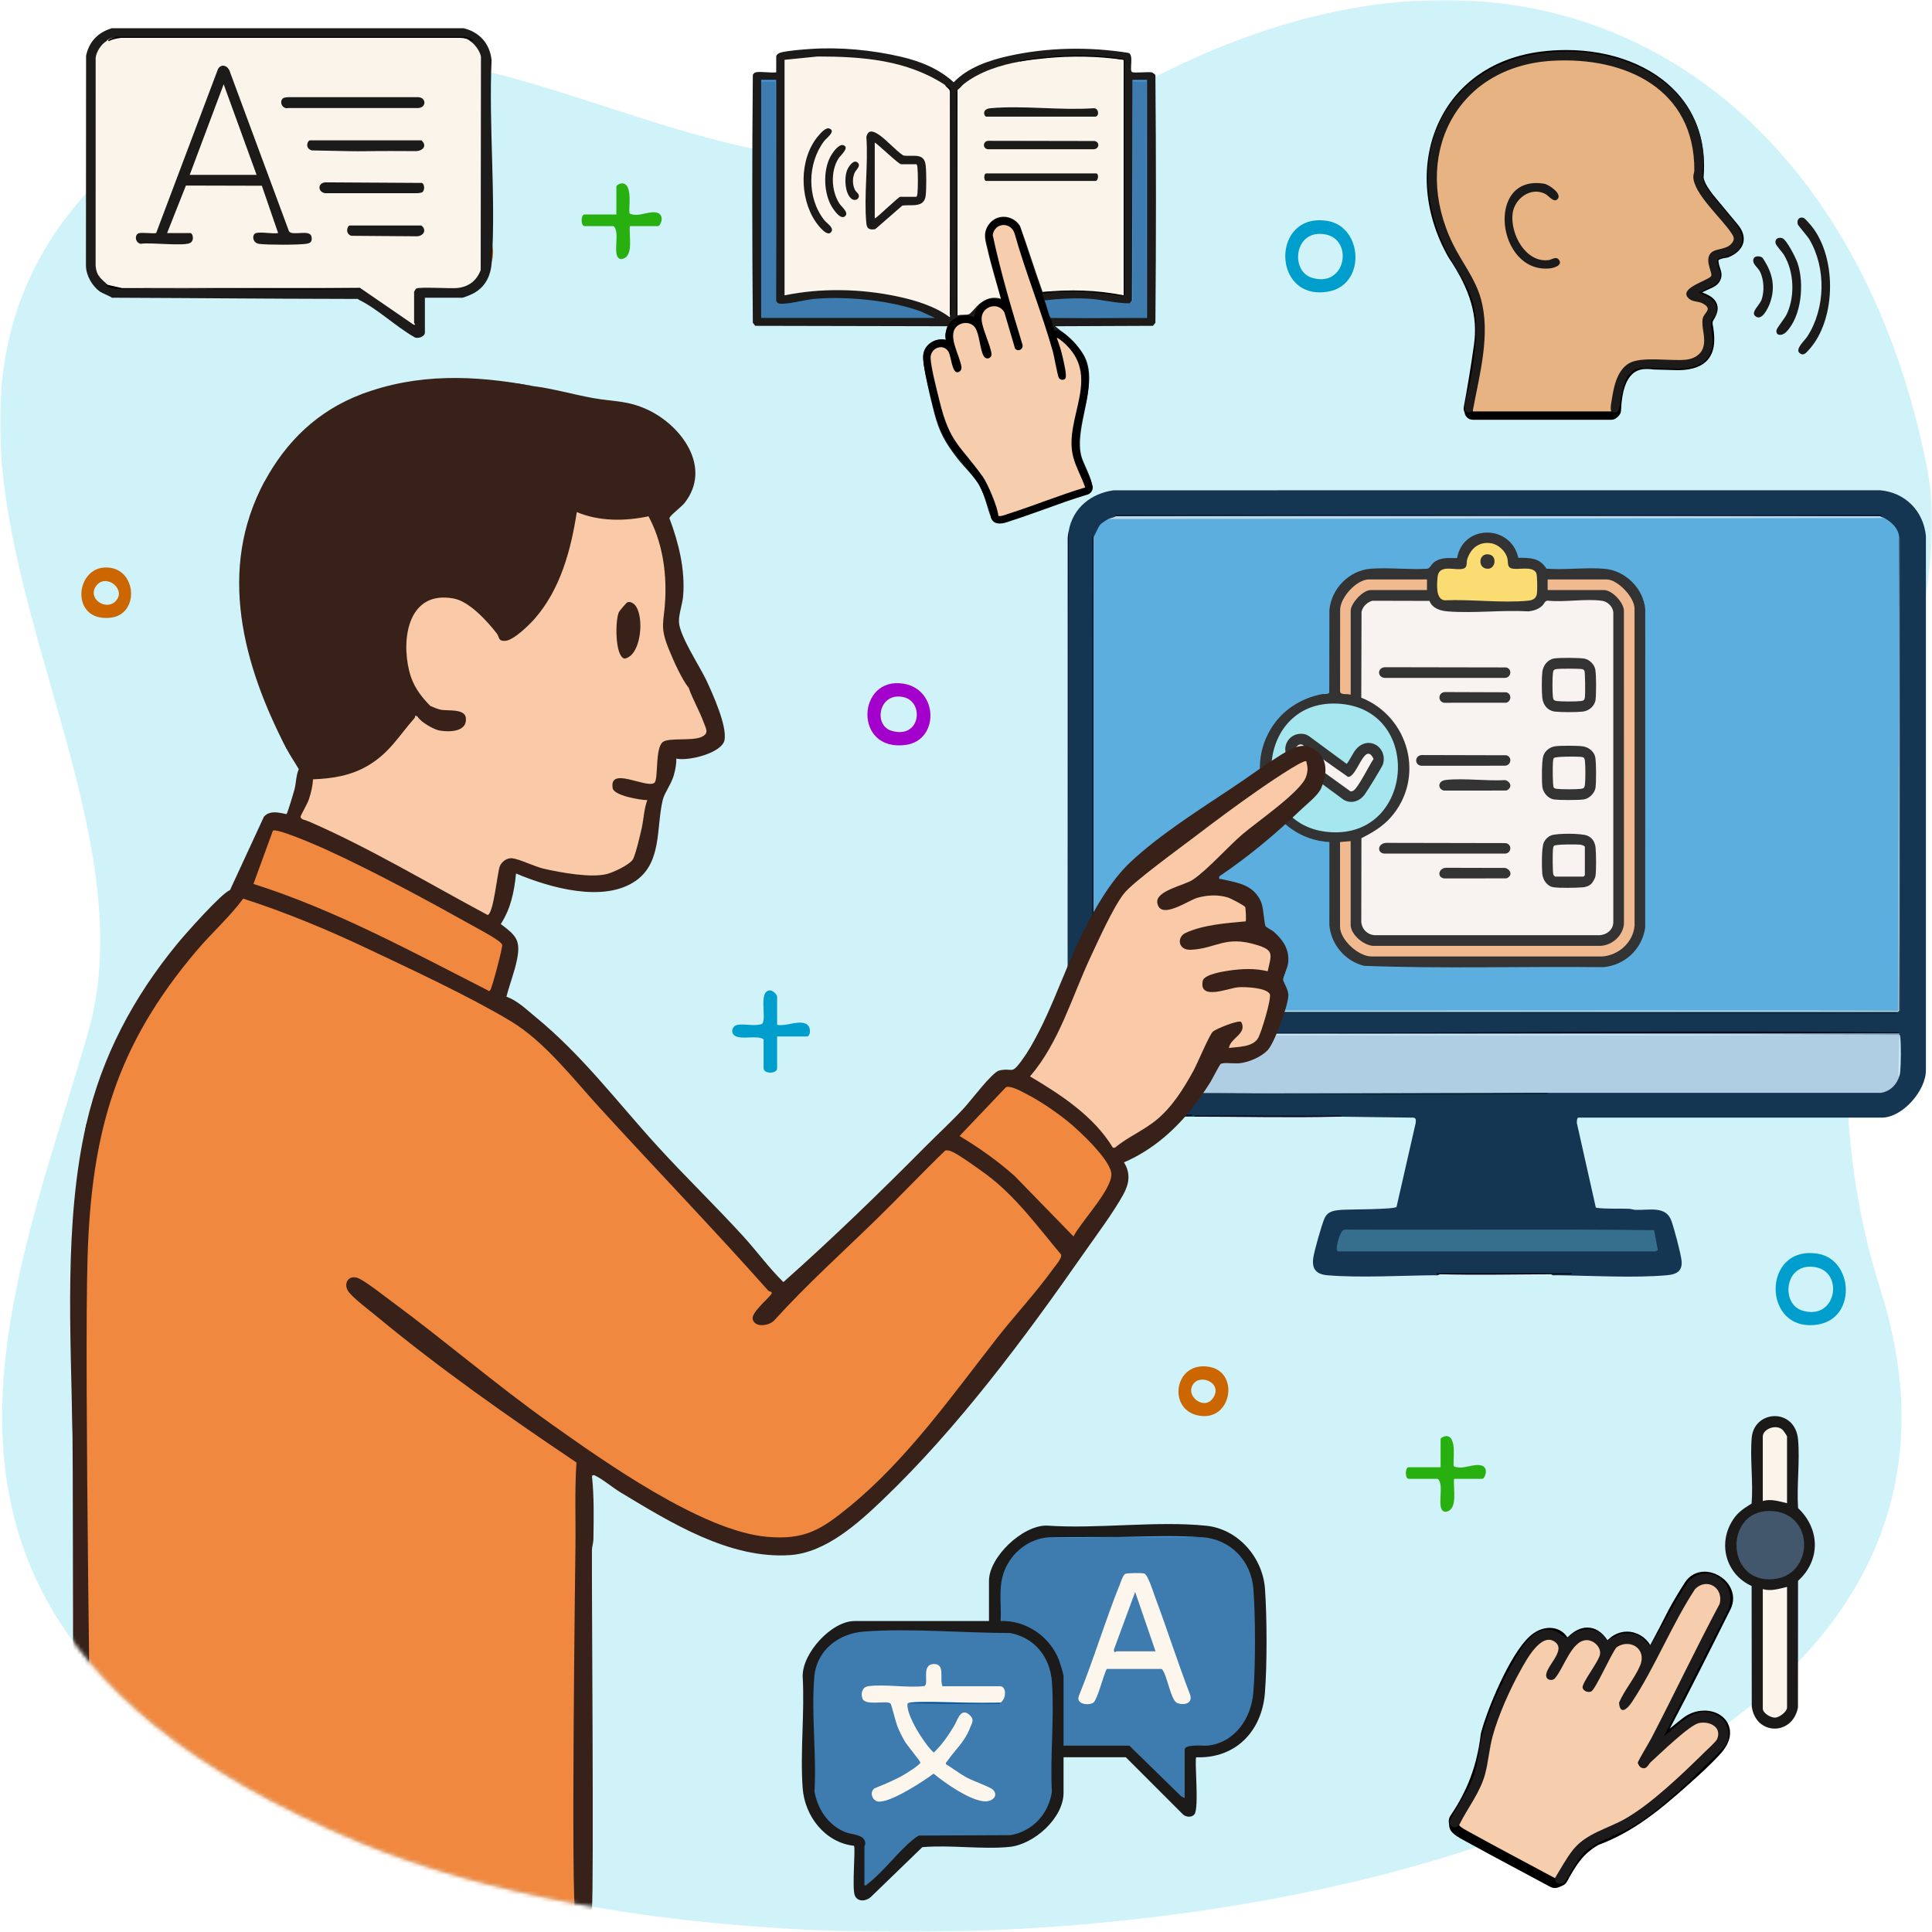 <svg width="491" height="491" viewBox="0 0 491 491" fill="none" xmlns="http://www.w3.org/2000/svg">
<g clip-path="url(#clip0_401_19470)">
<mask id="mask0_401_19470" style="mask-type:luminance" maskUnits="userSpaceOnUse" x="0" y="0" width="491" height="491">
<path d="M491 0H0V491H491V0Z" fill="white"/>
</mask>
<g mask="url(#mask0_401_19470)">
<path d="M22.367 262.454C8.899 309.202 -12.514 360.507 11.167 405.37C23.388 428.52 47.614 449.948 91.131 468.149C218.997 521.624 527.38 483.748 477.951 327.91C450.131 240.192 499.211 167.74 489.769 119.038C470.802 21.177 389.841 -34.64 285.621 23.804C181.392 82.248 120.144 -30.309 36.336 35.711C11.81 55.022 2.196 76.385 0.345 98.711C-4.128 152.691 36.812 212.328 22.372 262.459L22.367 262.454Z" fill="#CFF3F9"/>
<path d="M271.614 134.932L271.481 136.842L271.363 271.445C271.869 277.582 276.028 282.978 282.421 283.533C284.345 283.327 286.363 283.283 288.484 283.4L287.694 283.533C287.954 283.95 288.646 283.783 289.074 283.788C293.885 283.847 298.712 283.783 303.524 283.788C315.838 283.631 328.064 283.631 340.206 283.788L359.179 284.039C359.954 284.117 359.832 284.756 359.783 285.389L354.917 306.718C354.45 307.386 342.848 307.332 341.09 307.464C339.107 307.616 337.413 307.744 336.568 309.728C335.871 311.368 333.976 317.996 333.745 319.739C333.367 322.558 334.56 323.854 337.314 324.09C345.46 324.787 356.08 324.173 364.462 324.09C364.889 324.09 365.581 324.252 365.841 323.834C375.76 323.711 386.292 323.711 396.406 323.716C396.514 323.716 394.673 323.638 394.236 323.834C394.496 324.252 395.189 324.085 395.616 324.09C404.233 324.198 415.398 324.836 423.755 324.08C426.234 323.854 427.673 322.916 427.334 320.245C427.079 318.222 425.478 312.237 424.761 310.234C423.377 306.355 419.017 307.612 415.707 307.474C415.113 307.45 414.563 307.224 413.969 307.199C411.166 307.081 408.362 307.327 405.573 306.924L400.796 285.639C400.658 285.261 400.757 284.034 401.144 284.034H478.271C483.485 284.034 489.51 277.155 489.451 271.945V136.189C488.798 129.796 484.168 125.151 477.78 124.591L283.044 124.606C277.319 125.362 272.635 129.089 271.609 134.932H271.614Z" fill="#153653"/>
<path d="M271.363 271.444L271.613 134.932C271.505 135.55 271.348 136.169 271.348 136.807L271.358 271.444H271.363Z" fill="#000419"/>
<path d="M303.523 283.788C315.68 283.788 328.083 284.097 340.206 283.788C340.363 283.788 341.256 283.911 340.834 283.533C328.859 283.636 316.878 283.405 304.903 283.533C304.475 283.533 303.783 283.371 303.523 283.788Z" fill="#000418"/>
<path d="M394.226 323.834C395.772 323.829 397.334 323.878 398.88 323.834C399.096 323.829 399.784 323.937 399.376 323.579H365.208C364.785 323.952 365.679 323.829 365.836 323.834C375.209 324.075 384.833 323.869 394.226 323.834Z" fill="#00010E"/>
<path d="M282.415 283.533C284.07 283.675 285.995 283.508 287.694 283.533C292.392 283.602 297.464 283.724 302.144 283.533C302.448 283.518 303.077 283.724 303.018 283.282C296.615 283.332 290.198 283.209 283.795 283.278C283.368 283.278 282.675 283.116 282.415 283.533Z" fill="#00051A"/>
<path d="M281.663 131.907C281.192 132.138 280.004 132.928 279.655 133.292C279.105 133.866 278.074 136.449 277.893 136.439C277.672 175.744 277.672 216.963 277.893 256.327L278.064 256.759C346.156 257.073 414.273 257.097 482.414 256.827C482.61 216.762 482.694 176.632 482.664 136.434C482.384 134.151 480.759 132.727 478.893 131.647L477.798 131.396L283.77 131.519L281.654 131.897L281.663 131.907Z" fill="#5BAEDD"/>
<path d="M482.419 274.214C482.944 270.6 482.969 266.726 482.669 263.132C414.627 262.896 346.51 262.837 278.325 262.955L278.148 263.132C277.922 266.245 277.839 269.436 277.898 272.701C278.404 274.911 280.22 276.924 282.42 277.489C282.749 277.724 283.348 277.665 283.677 277.489C287.021 277.67 290.369 277.754 293.728 277.739C326.973 277.98 360.234 278.181 393.474 277.739C421.653 277.729 449.841 277.749 478.025 277.739C480.008 277.449 481.678 276.05 482.419 274.214Z" fill="#B0CEE3"/>
<path d="M420.735 318.04C420.868 318.016 421.118 317.77 421.339 317.761L420.386 312.644C394.275 312.296 368.002 312.61 341.826 312.487C340.604 312.364 339.749 316.273 339.71 317.191C339.695 317.481 339.813 318.04 340.078 318.04H420.73H420.735Z" fill="#366F8E"/>
<path d="M283.672 131.151C283.097 131.549 282.258 131.618 281.664 131.907L478.898 131.657C478.604 131.485 477.877 131.47 477.892 131.151C414.165 130.955 347.458 130.896 283.672 131.151Z" fill="#BBD9E9"/>
<path d="M278.149 262.881C278.07 262.95 277.913 263.053 277.898 263.132C277.795 265.69 277.712 268.292 277.648 270.939C277.456 271.243 277.456 271.641 277.648 271.945C278.006 272.078 277.844 272.456 277.898 272.701L278.149 263.132H482.67L482.419 274.214C482.699 273.517 482.866 273.124 482.93 272.333C483.117 270.158 483.161 265.616 482.93 263.481C482.891 263.102 482.837 263.117 482.665 262.877C414.725 262.68 346.722 262.597 278.645 262.626C278.482 262.562 278.316 262.651 278.144 262.877L278.149 262.881Z" fill="#CAE7F8"/>
<path d="M277.893 257.088C277.961 257.309 278.045 257.304 278.143 257.088C345.287 257.328 415.294 257.304 482.414 257.088C482.453 257.009 482.605 256.935 482.664 256.837C482.6 256.621 482.517 256.626 482.414 256.837L279.257 256.852L277.893 256.332C277.676 256.405 277.711 256.911 277.893 257.088Z" fill="#CCE9F8"/>
<path d="M277.643 257.087L277.878 257.466L481.81 257.603C482.159 257.662 482.223 257.52 482.414 257.338C414.337 257.264 346.245 257.181 278.143 257.087C278.07 257.063 277.971 257.107 277.893 257.087C277.819 256.867 277.736 256.871 277.643 257.087Z" fill="#01203C"/>
<path d="M482.67 262.631C482.41 262.214 481.717 262.38 481.29 262.376C413.714 261.664 346.098 262.921 278.517 262.376L278.144 262.881C278.262 262.778 278.497 262.724 278.645 262.631C346.678 262.744 414.686 262.744 482.665 262.631H482.67Z" fill="#00091F"/>
<path d="M278.148 257.088C278.354 257.151 278.624 257.485 278.997 257.358L482.419 257.338C482.458 257.299 482.384 257.156 482.419 257.088H278.148Z" fill="#44647B"/>
<path d="M278.649 262.631L482.67 262.882C482.635 262.828 482.709 262.641 482.67 262.631H278.649Z" fill="#8EADC5"/>
<path d="M477.898 131.151C477.898 131.122 478.325 130.896 478.025 130.896C413.454 130.955 348.878 130.822 284.306 130.896C284.11 130.896 283 130.788 283.678 131.146H477.898V131.151Z" fill="#000922"/>
<path d="M277.642 257.088H277.893V136.444C277.863 136.444 277.642 136.017 277.642 136.316V257.088Z" fill="#00091E"/>
<path d="M482.92 136.694C482.699 176.082 482.699 217.385 482.92 256.837V136.694Z" fill="#001631"/>
<path d="M482.419 256.837C482.502 256.827 482.591 256.852 482.669 256.837C482.89 217.449 482.89 176.146 482.669 136.694C482.659 136.611 482.679 136.528 482.669 136.444L482.419 256.837Z" fill="#DEF6FE"/>
<path d="M482.67 256.837C482.753 256.822 482.836 256.847 482.92 256.837V136.694H482.67V256.837Z" fill="#315169"/>
<path d="M282.415 277.489L282.293 277.734C318.838 277.916 355.515 278.387 392.09 277.999C392.517 277.999 393.209 278.161 393.47 277.744C360.234 277.759 326.954 278.024 293.723 277.744C290.37 277.759 287.021 277.675 283.672 277.493C283.289 277.444 282.739 277.577 282.415 277.493V277.489Z" fill="#021B34"/>
<path d="M277.643 263.132L277.392 263.009V272.579C277.765 273.001 277.638 272.107 277.643 271.95C277.652 271.616 277.643 271.277 277.643 270.944C277.834 268.346 277.834 265.744 277.643 263.137V263.132Z" fill="#000517"/>
<path d="M277.643 270.939C278.458 268.739 277.412 265.253 277.894 263.132H277.643C277.628 265.729 277.663 268.341 277.643 270.939Z" fill="#B0CEE3"/>
<path d="M283.672 277.489C286.962 277.906 290.364 277.714 293.723 277.739L283.672 277.489Z" fill="#153653"/>
<path d="M370.309 141.835C368.223 141.855 366.259 141.555 364.471 142.876C363.799 143.372 363.416 144.418 362.763 144.545C358.074 144.835 352.967 144.172 348.327 144.545C342.863 144.978 338.34 149.613 337.854 155.043L337.82 175.974C337.633 176.544 336.573 176.293 335.998 176.406C330.489 177.477 325.756 180.531 322.879 185.382C315.642 197.583 323.777 213.207 337.854 213.997L337.845 235.086C338.257 240.025 341.861 244.243 346.638 245.456C366.833 246.227 387.17 245.559 407.414 245.795C412.953 245.304 417.303 241.243 418.113 235.754L418.123 154.807C417.632 149.544 413.125 145.046 407.851 144.56C403.118 144.123 397.81 144.909 393.013 144.521C391.256 141.707 388.879 141.796 385.859 141.752C383.984 133.248 371.836 133.154 370.305 141.84L370.309 141.835Z" fill="#333333"/>
<path d="M363.283 152.711L348.799 152.676C347.498 153.001 346.246 154.179 346.02 155.534L345.956 177.31C358.177 182.181 362.306 197.755 353.399 207.781C351.357 210.079 348.725 211.651 345.995 213.006L345.956 234.178C346.015 236.083 347.542 237.615 349.452 237.674H406.511C408.337 237.58 409.958 236.309 410.007 234.403V155.701C409.953 154.243 408.603 152.893 407.159 152.686C403.02 152.097 397.683 153.094 393.416 152.657C392.581 152.608 392.468 153.457 391.972 153.919C390.956 154.857 389.827 155.21 388.467 155.372C381.799 154.984 374.542 155.902 367.948 155.382C366.043 155.235 364.03 154.621 363.288 152.716L363.283 152.711Z" fill="#F8F2F0"/>
<path d="M340.83 178.886C318.695 176.873 316.633 210.403 338.419 211.508C359.311 212.564 361.54 180.771 340.83 178.886Z" fill="#A5E6EF"/>
<path d="M393.313 147.256V149.961H407.631C409.698 149.961 412.688 153.113 412.703 155.259L412.713 234.855C412.384 237.84 409.752 240.237 406.737 240.379H349.452C346.909 240.615 343.261 237.595 343.261 235.071V213.767L340.555 213.993V235.523C340.555 238.818 345.23 243.084 348.559 243.075L407.184 243.084C411.382 242.755 414.976 239.559 415.413 235.307L415.403 154.812C415.511 151.842 411.082 147.256 408.303 147.256H393.308H393.313Z" fill="#F0B990"/>
<path d="M378.946 138.064C375.848 137.573 373.703 139.41 372.853 142.233C372.671 142.847 372.941 144.045 372.122 144.432C370.266 145.316 365.685 143.013 365.346 146.676C365.184 148.454 364.811 152.318 367.148 152.563C373.884 152.274 381.608 153.295 388.251 152.671C389.518 152.554 390.451 152.161 390.613 150.752C390.711 149.897 390.721 146.117 390.397 145.547C389.459 143.902 386.262 144.742 384.632 144.55C382.825 144.339 383.405 143.102 383.071 141.83C382.595 140.028 380.802 138.359 378.946 138.064Z" fill="#FADC72"/>
<path d="M343.266 176.564V155.259C343.266 153.315 346.369 149.961 348.338 149.961H362.655V147.256H347.886C344.803 147.256 340.717 151.729 340.585 154.832L340.56 175.778C340.732 176.711 342.465 176.22 343.266 176.569V176.564Z" fill="#F0B990"/>
<path d="M402.391 189.693C401.026 189.467 396.642 189.467 395.252 189.659C393.863 189.85 392.689 190.793 392.237 192.055C391.786 193.317 391.805 198.408 391.962 199.901C392.12 201.394 393.391 202.979 395.002 203.176C396.612 203.372 400.894 203.362 402.45 203.176C403.869 203.004 405.323 201.551 405.494 200.132C405.676 198.634 405.676 193.96 405.435 192.516C405.195 191.073 403.825 189.939 402.391 189.698V189.693Z" fill="#333333"/>
<path d="M402.617 167.372C401.296 167.151 396.337 167.126 395.021 167.333C393.308 167.598 392.149 169.149 391.962 170.814C391.795 172.297 391.795 175.871 391.962 177.354C392.169 179.205 393.332 180.634 395.232 180.85C396.838 181.031 400.609 181.022 402.224 180.85C403.84 180.678 405.303 179.421 405.499 177.811C405.681 176.313 405.681 171.639 405.44 170.195C405.219 168.879 403.962 167.603 402.622 167.377L402.617 167.372Z" fill="#333333"/>
<path d="M404.507 224.51C404.836 224.166 405.401 223.13 405.474 222.659C405.7 221.215 405.641 216.987 405.499 215.451C405.366 214.061 404.708 212.917 403.392 212.372C401.91 211.758 395.713 211.724 394.221 212.308C393.376 212.637 392.64 213.388 392.301 214.223C391.766 215.549 391.81 220.4 391.952 222.01C392.095 223.621 393.16 225.231 394.795 225.482C396.337 225.717 400.589 225.649 402.229 225.506C403.088 225.433 403.903 225.153 404.507 224.519V224.51Z" fill="#333333"/>
<path d="M382.781 169.621L351.936 169.567C349.992 169.699 349.997 172.15 351.936 172.282H382.383C384.067 172.297 384.391 169.989 382.781 169.621Z" fill="#333333"/>
<path d="M382.55 214.267L352.162 214.208C350.075 214.454 349.967 216.698 351.705 216.929H382.614C384.259 216.713 384.244 214.4 382.55 214.267Z" fill="#333333"/>
<path d="M382.781 191.942L361.407 191.888C359.542 191.912 359.36 194.377 361.177 194.608L382.388 194.598C384.072 194.613 384.396 192.305 382.786 191.937L382.781 191.942Z" fill="#333333"/>
<path d="M382.781 175.935L367.27 175.881C365.473 175.896 365.296 178.37 367.039 178.601L382.83 178.587C384.17 178.174 384.19 176.259 382.786 175.935H382.781Z" fill="#333333"/>
<path d="M382.56 198.256C377.763 198.531 372.215 197.726 367.501 198.207C365.169 198.448 365.444 200.711 367.039 200.922L382.83 200.907C384.352 200.269 384.062 198.718 382.56 198.256Z" fill="#343434"/>
<path d="M382.56 220.577L367.29 220.542C365.512 220.822 365.208 223.007 367.039 223.248L382.825 223.228C384.45 222.629 384.033 221.048 382.56 220.577Z" fill="#343434"/>
<path d="M331.373 186.541C327.602 185.927 325.201 190.066 327.588 193.032L341.483 203.259C343.373 204.349 345.46 203.677 346.742 202.027C347.365 201.222 351.323 194.819 351.499 194.156C352.668 189.737 347.66 186.825 344.62 190.434C343.727 191.495 343.133 193.046 342.249 194.146L332.65 187.066C332.277 186.835 331.8 186.609 331.373 186.541Z" fill="#333333"/>
<path d="M378.725 140.986C375.897 140.131 375.357 144.089 377.699 144.511C380.041 144.933 380.532 141.531 378.725 140.986Z" fill="#353433"/>
<path d="M394.948 192.624C394.697 192.874 394.688 193.449 394.658 193.802C394.585 194.686 394.56 199.753 394.869 200.146C395.085 200.421 395.355 200.431 395.67 200.475C396.828 200.627 400.619 200.627 401.778 200.475C402.514 200.377 402.696 200.205 402.794 199.459C402.946 198.295 402.946 194.519 402.794 193.351C402.676 192.437 402.396 192.413 401.557 192.334C400.653 192.246 395.336 192.236 394.948 192.624Z" fill="#F8F2F0"/>
<path d="M402.175 170.073C401.562 169.891 396.495 169.911 395.675 170.019C394.928 170.117 394.756 170.293 394.658 171.035C394.506 172.194 394.506 175.984 394.658 177.143C394.756 177.889 394.933 178.061 395.675 178.159C396.833 178.312 400.624 178.312 401.783 178.159C402.529 178.061 402.701 177.884 402.799 177.143C402.897 176.402 402.863 170.868 402.676 170.48C402.583 170.293 402.382 170.136 402.18 170.077L402.175 170.073Z" fill="#F8F2F0"/>
<path d="M402.784 215.23C402.686 214.901 401.895 214.7 401.547 214.66C400.668 214.557 395.331 214.557 394.943 214.945C394.742 215.146 394.693 215.613 394.663 215.903C394.57 216.757 394.555 221.849 394.781 222.33C394.83 222.438 395.188 222.786 395.228 222.786H402.44C402.44 222.786 402.779 222.472 402.779 222.448V215.235L402.784 215.23Z" fill="#F8F2F0"/>
<path d="M330.921 189.222C329.477 188.937 328.726 190.675 329.954 191.564L343.201 201.104C343.451 201.168 343.657 201.069 343.878 200.976C345.052 200.465 348.106 194.249 349.078 192.875C346.81 188.112 344.895 197.716 342.558 197.421L330.926 189.226L330.921 189.222Z" fill="#F8F2F0"/>
<mask id="mask1_401_19470" style="mask-type:luminance" maskUnits="userSpaceOnUse" x="0" y="-1" width="491" height="492">
<path d="M22.367 262.454C8.899 309.202 -12.514 360.507 11.167 405.37C23.388 428.52 47.614 449.948 91.131 468.149C218.997 521.624 527.38 483.748 477.951 327.91C450.131 240.192 499.211 167.74 489.769 119.038C470.802 21.177 389.841 -34.64 285.621 23.804C181.392 82.248 120.144 -30.309 36.336 35.711C11.81 55.022 2.196 76.385 0.345 98.711C-4.128 152.691 36.812 212.328 22.372 262.459L22.367 262.454Z" fill="white"/>
</mask>
<g mask="url(#mask1_401_19470)">
<path d="M23.329 486.964L22.833 486.203C22.013 460.239 21.517 355.381 21.355 329.132C21.439 303.919 23.801 280.606 36.817 258.674C43.73 247.027 52.563 237.506 61.701 227.78C82.681 234.84 103.662 244.331 122.992 254.854C128.845 258.04 134.497 261.217 139.166 266.029C158.124 286.508 177.822 307.891 196.78 328.572C195.886 330.153 194.723 331.582 193.294 332.854C189.93 335.711 194.075 337.268 196.147 335.196C210.656 320.697 225.224 306.197 239.919 291.801C241.314 290.603 248.482 295.901 249.778 296.952C253.81 300.222 257.114 303.035 260.733 307.008C263.708 310.273 267.911 314.893 270.263 318.492C270.641 319.071 270.184 320.088 269.836 320.648C259.078 334.194 248.281 347.849 237.435 361.617C229.785 370.828 220.51 381.443 210.523 387.787C197.492 396.07 181.579 388.455 169.225 381.684C154.574 373.651 140.379 363.207 126.935 352.955C114.916 342.973 102.876 333.821 90.822 325.494C85.686 325.283 90.906 329.721 92.644 331.14C109.839 345.148 128.32 358.783 147.047 371.343C147.076 382.676 146.85 472.764 146.487 483.669C146.835 484.784 146.747 485.643 146.227 486.247C146.934 486.488 146.943 486.743 146.227 486.949C145.991 486.949 145.76 486.949 145.524 486.949H23.324L23.329 486.964Z" fill="#F1883F"/>
<path d="M135.345 98.102C140.525 98.745 145.597 100.238 150.723 101.166C155.849 102.094 159.473 101.725 164.619 104.136C173.29 108.202 181.028 118.847 173.967 127.837C173.226 128.784 170.162 131.082 170.128 131.701C172.479 137.971 174.144 144.654 173.619 151.424C173.461 153.462 172.45 156.163 172.553 158.107C172.74 161.686 177.851 169.331 179.545 172.955C181.19 176.475 184.754 184.395 184.141 188.019C183.571 191.387 174.895 193.493 171.871 192.791C171.925 194.2 171.63 195.595 171.267 196.94C170.648 199.213 168.861 201.502 168.439 203.254C166.74 210.32 168.276 219.015 161.687 223.768C160.828 224.191 160.627 223.719 161.039 222.875C165.713 219.31 166.573 210.718 166.912 205.145C167.137 204.133 166.921 204.502 166.254 206.25C164.722 206.932 164.034 208.533 164.182 211.051C163.185 211.916 163.057 211.415 163.087 210.389L162.542 209.539L163.499 203.996L159.046 203.132C153.448 202.204 153.335 195.919 159.61 197.303C161.687 197.971 163.769 198.344 165.851 198.428C166.16 195.909 166.43 193.375 166.666 190.817C166.956 189.163 167.682 187.665 169.514 187.439C172.853 187.567 175.921 187.145 178.715 186.173C177.876 182.799 176.55 179.431 174.738 176.068L175.028 174.835C175.185 173.495 175.936 173.937 177.277 176.161L178.75 174.241C176.182 169.523 173.8 164.731 171.601 159.865L169.637 160.989L170.967 164.308C171.119 165.02 170.859 165.32 170.113 165.325C168.1 164.235 167.805 160.449 167.82 158.215C169.092 149.289 168.434 140.131 164.535 131.75C161.663 132.771 158.093 132.919 155.015 132.717C152.393 132.55 148.818 132.217 146.874 130.572C146.456 140.529 142.578 149.102 136.852 157.184C135.055 159.717 127.602 166.945 125.756 161.485C109.897 139.572 95.677 162.673 109.298 178.312L109.371 179.407C108.748 179.907 108.296 179.765 107.746 179.289L106.209 182.22C105.05 183.84 101.923 187.979 99.527 190.577C94.568 196.105 87.502 198.619 80.191 198.703C79.946 201.909 78.664 204.826 77.093 207.551C77.815 207.664 78.153 208.017 78.114 208.616C78.153 209.903 77.176 209.922 75.188 208.675L71 207.894C69.841 209.387 68.549 210.202 67.116 210.344C64.543 215.579 62.166 220.906 59.981 226.322C59.368 227.397 58.135 227.529 58.45 226.218L67.067 207.575C68.849 205.41 72.595 207.084 72.841 206.853C73.086 206.623 74.648 201.379 74.849 200.593C75.311 198.786 75.198 197.151 75.934 195.472C74.918 193.724 73.779 192.109 72.846 190.312C62.309 169.091 55.675 144.698 67.229 122.377C72.806 112.066 80.8 104.396 91.808 100.203C105.875 95.725 120.713 95.529 135.35 98.092L135.345 98.102Z" fill="#382118"/>
<path d="M334.795 191.028C335.178 191.338 335.198 191.382 335.497 191.731C338.306 197.19 335.026 202.051 330.705 205.405L330.582 205.812C324.155 211.97 317.257 217.744 309.867 222.718C309.774 223.65 309.852 223.282 310.388 223.41C313.54 224.146 317.163 224.559 319.343 227.289C320.507 229.749 321.145 232.405 321.249 235.253C326.438 238.69 328.687 242.878 325.869 248.947C327.519 252.06 327.131 253.837 326.217 257.043C323.664 265.999 320.767 270.89 310.402 269.981C308.08 273.418 305.915 276.904 303.897 280.444C299.129 286.788 293.006 292.263 285.646 295.4C287.414 298.243 286.962 300.89 285.435 303.649C282.818 308.363 278.551 314.044 275.389 318.571C260.36 340.121 243.356 362.977 224.369 381.124C218.07 387.144 209.875 394.572 200.845 395.211C185.408 396.296 170.418 386.918 157.711 379.283C155.708 378.08 153.081 375.836 151.102 374.942C150.68 374.751 150.484 375.134 150.439 375.129C150.052 374.864 150.022 375.379 150.346 376.68C150.361 386.599 150.272 475.092 150.091 484.661C150.218 486.733 147.302 487.681 146.227 486.262C145.097 482.56 146.182 397.253 146.241 393.266C146.344 386.063 146.016 378.856 146.502 371.677C129.14 360.006 111.984 347.981 95.85 334.636C93.955 333.07 90.091 330.163 88.696 328.43C86.953 326.265 88.686 323.589 91.411 325.003C93.454 326.063 97.765 329.436 99.847 330.978C113.325 340.95 126.101 351.949 139.799 361.68C153.498 371.412 178.431 389.108 194.909 390.566C204.636 391.425 208.8 388.671 215.924 382.857C230.389 371.058 241.923 354.718 253.343 340.111C257.895 334.292 263.237 328.582 267.513 322.636C268.108 321.806 269.983 319.739 269.664 318.821C263.713 311.765 258.111 303.983 250.628 298.449C248.885 297.163 243.916 293.584 242.212 292.808C241.554 292.508 240.99 292.248 240.233 292.39C234.376 298.032 228.783 303.973 222.96 309.659C214.215 318.197 205.039 326.417 196.8 335.53C195.557 336.909 191.993 337.533 191.31 335.353C190.785 333.669 195.042 330.271 196.083 328.823C196.318 328.091 195.562 328.361 195.214 327.968C181.289 312.296 166.559 297.021 152.369 281.49C145.623 274.11 138.43 264.698 129.734 259.479C119.202 253.16 104.614 246.398 93.331 241.056C83.089 236.205 72.611 231.865 61.814 228.374C58.328 233.087 53.825 237.065 50.025 241.542C29.516 265.7 23.246 287.721 22.259 319.312C21.365 347.957 23.202 455.402 23.329 483.959C23.334 485.231 23.928 485.319 23.329 486.954C23.167 487.396 23.29 487.857 22.627 488.01C20.732 487.833 20.025 486.006 19.887 484.342C19.446 478.818 19.117 394.602 18.984 389.059C18.576 371.937 18.203 354.566 18.218 337.346C18.238 320.044 18.94 302.495 21.925 285.713C25.897 268.415 33.92 253.395 45.11 239.785C47.035 237.443 56.344 226.92 58.446 226.223C58.475 226.213 58.716 226.582 58.932 226.528C59.492 226.395 61.127 221.628 61.544 220.704C62.197 219.256 66.311 209.799 66.852 209.5C67.112 209.353 67.701 209.765 68.256 209.515C69.051 209.161 69.822 207.354 70.927 207.202C71.354 207.143 74.742 207.83 75.385 208.002C76.225 208.228 77.364 209.461 78.11 208.616L79.775 208.832C94.809 215.686 109.475 223.321 123.788 231.737C124.883 227.947 125.718 224.063 126.287 220.1C126.94 218.269 128.826 217.076 130.75 217.508C137.045 219.889 143.384 221.662 150.263 221.79C154.019 221.858 160.181 220.184 160.966 215.981L162.287 210.742L163.088 210.379L163.436 211.258C163.637 210.064 163.79 207.776 164.197 206.745C164.482 206.024 165.371 206.284 165.719 205.803C166.215 205.115 165.876 203.627 167.649 203.338C168.066 203.907 166.068 215.799 165.646 217.341C164.894 220.071 164.114 220.798 162.214 222.698C162.052 222.86 160.986 223.606 161.688 223.754C153.577 229.601 139.652 225.58 131.143 221.996C130.691 226.592 129.817 230.912 127.269 234.835C131.138 237.732 132.385 238.93 131.389 243.889C130.75 247.066 129.503 250.164 128.708 253.297C131.462 254.284 133.647 256.434 135.876 258.261C148.122 268.297 156.597 279.791 167.133 291.345C174.223 299.117 181.829 306.443 188.914 314.215C192.371 318.011 195.41 322.224 199.093 325.828C211.569 314.765 223.505 303.163 235.25 291.33C238.51 288.045 241.927 284.927 245.094 281.49C246.725 279.718 252.194 272.451 253.942 272.058C257.541 271.248 256.878 273.286 259.662 269.52L260.31 269.078C266.33 258.595 271.383 247.714 275.463 236.431C278.507 230.461 282.351 223.773 287.217 219.173C294.597 212.195 305.217 205.508 313.736 199.822C317.154 197.858 320.507 195.654 323.802 193.213C327.504 189.953 331.172 189.226 334.805 191.023L334.795 191.028Z" fill="#382118"/>
<path d="M22.627 488.02C20.118 488.599 19.632 485.02 19.47 483.262C18.296 470.231 18.635 377.839 18.424 364.725C18.012 339.198 16.195 310.646 21.92 285.718C22.578 286.061 22.205 286.95 22.116 287.49C17.383 315.733 18.557 343.911 19.126 372.473C19.342 383.255 19.018 473.653 20.167 484.322C20.398 486.483 20.781 486.964 22.622 488.025L22.627 488.02Z" fill="#382118"/>
<path d="M145.529 486.964C105.046 487.269 64.519 486.964 24.031 486.964H145.529Z" fill="#382118"/>
<path d="M72.841 190.321C61.774 169.076 55.16 144.693 67.224 122.387C67.927 122.598 67.224 123.442 67.052 123.801C56.192 146.352 62.393 167.564 72.67 188.912C72.841 189.271 73.543 190.115 72.841 190.326V190.321Z" fill="#382118"/>
<path d="M303.891 280.435C303.052 280.135 304.014 279.487 304.225 279.188C305.217 277.783 309.72 269.937 310.215 269.682C310.824 269.363 311.939 269.957 312.823 269.893C315.602 269.687 319.638 268.793 321.631 266.721C323.708 264.566 327.165 254.692 326.688 251.77C326.522 250.739 325.633 250.003 325.638 248.932C325.638 247.945 326.522 246.87 326.684 245.736C327.086 242.917 326.615 240.708 324.788 238.547C323.841 237.423 321.292 236.073 320.963 235.39C320.561 234.551 320.885 231.541 320.291 230.382L319.343 227.284C319.893 227.971 320.369 228.831 320.649 229.67C321.106 231.02 321.317 234.86 321.621 235.381C321.833 235.739 323.212 236.343 323.718 236.795C326.114 238.916 327.715 241.292 327.376 244.67C327.238 246.011 326.099 248.107 326.085 248.996C326.075 249.462 327.371 251.358 327.425 252.821C327.518 255.276 323.885 265.115 322.161 266.898C320.463 268.656 317.36 269.986 314.944 270.222C313.78 270.335 310.967 269.932 310.201 270.399C309.97 270.541 308.016 274.381 307.539 275.127C306.395 276.939 305.168 278.726 303.882 280.435H303.891Z" fill="#382118"/>
<path d="M135.346 98.102C120.709 96.285 107.776 95.779 93.39 100.223C92.928 100.365 92.113 100.891 91.804 100.213C105.999 94.807 120.63 95.323 135.346 98.102Z" fill="#382118"/>
<path d="M150.444 375.124C150.999 380.368 150.896 385.842 150.812 391.155C150.798 392.162 150.454 393.011 150.429 393.939C150.341 397.553 150.96 481.705 150.425 485.005C150.209 486.326 148.966 487.116 147.724 487.234C147.091 487.293 146.624 486.959 146.236 486.959C146.197 486.738 146.29 486.439 146.236 486.257C147.091 486.605 148.888 486.871 149.423 486.021C150.13 484.907 149.668 398.736 149.732 396.752C149.938 390.094 150.297 383.387 150.12 376.68C150.105 376.057 149.899 375.531 149.742 374.947C149.806 374.486 150.267 375.104 150.449 375.119L150.444 375.124Z" fill="#382118"/>
<path d="M259.648 269.525C265.908 261.05 270.43 246.29 275.448 236.436C276.189 236.927 275.35 238.164 275.099 238.729C270.97 247.911 266.178 260.299 260.993 268.587C260.895 268.744 259.932 270.232 259.648 269.525Z" fill="#382118"/>
<path d="M334.795 191.028C333.995 191.603 333.479 190.513 332.497 190.341C331.589 190.184 330.071 190.248 329.168 190.488C326.291 191.254 318.209 197.598 315.027 199.557C314.595 199.822 314.261 200.397 313.731 199.832C317.688 197.19 321.985 193.92 326.05 191.588C329.212 189.771 331.466 188.362 334.8 191.033L334.795 191.028Z" fill="#382118"/>
<path d="M330.582 205.813C329.88 205.665 330.945 204.919 331.107 204.757C334.23 201.629 336.228 200.029 336.228 195.079L335.497 191.736C337.544 194.146 336.965 197.505 335.777 200.284C334.971 202.164 332.114 204.344 330.582 205.813Z" fill="#382118"/>
<path d="M109.362 179.412C106.764 176.76 104.903 174.217 103.995 170.534C101.884 161.996 103.912 149.942 115.347 152.117C119.295 152.868 123.831 157.862 126.213 160.935C126.989 161.932 126.547 163.007 128.457 162.86C130.548 162.698 134.462 158.863 135.881 157.243C142.426 149.78 145.106 139.758 146.589 130.135C152.27 132.546 158.859 132.477 164.81 131.215C168.237 137.549 169.396 144.973 169.072 152.146C168.787 158.485 167.486 158.961 170.113 165.33L171.017 165.668C172.219 168.502 173.481 171.349 175.219 173.903L175.033 174.83C176.054 177.747 177.758 180.654 178.814 183.536C179.452 185.289 180.321 186.398 178.195 187.322C175.853 188.338 170.025 187.449 168.512 188.529C166.362 190.066 167.417 198.143 166.283 198.963C164.216 200.456 154.705 194.608 155.712 200.338C156.036 202.174 162.763 203.363 164.506 203.338C163.666 205.592 163.597 208.125 163.102 210.374C162.758 211.945 161.496 217.41 160.809 218.461C159.915 219.821 155.889 221.692 154.273 222.114C150.218 223.179 142.416 221.75 138.164 220.768C135.812 220.223 132.183 218.387 130.239 218.127C128.913 217.95 127.509 218.937 127.028 220.145C126.38 221.775 125.452 232.194 123.93 232.538C108.802 224.451 93.885 215.436 78.129 208.611C77.628 208.395 76.278 208.312 76.411 207.438C76.445 207.202 78.173 204.148 78.493 203.171C79.018 201.575 79.479 199.749 79.538 198.06C84.654 197.849 89.25 197.127 93.689 194.466C99.055 191.25 101.398 186.973 105.321 182.529C105.699 182.097 105.227 181.488 106.224 182.215C106.475 182.068 106.789 181.945 107.005 182.102C109.627 183.983 113.967 186.894 117.193 184.238C119.972 181.945 114.281 180.605 112.529 181.14C110.746 181.047 109.696 180.467 109.386 179.402L109.362 179.412Z" fill="#F9C9A8"/>
<path d="M170.109 165.33C170.953 163.955 168.591 162.118 169.082 160.626L172.215 158.637C172.244 159.992 172.986 161.49 173.56 162.747C174.405 164.588 179.619 173.75 179.614 174.634C179.614 174.845 179.064 174.821 178.897 175.076C176.359 179.009 176.978 176.49 175.529 174.796C175.244 174.462 175.043 174.845 175.028 174.825C173.163 172.415 171.292 168.187 170.113 165.32L170.109 165.33Z" fill="#382118"/>
<path d="M109.362 179.411C109.99 179.706 111.434 180.266 112.077 180.384C113.805 180.713 118.116 180.05 118.391 182.441C118.799 185.996 114.286 186.099 111.728 185.662C110.25 185.406 106.966 183.531 106.2 182.225C106.17 182.171 105.92 181.12 105.925 181.061C106.023 180.177 107.108 178.955 107.255 178.002C108.041 178.675 108.404 178.969 109.357 179.411H109.362Z" fill="#382118"/>
<path d="M331.982 193.488C332.389 195.094 332.438 195.889 331.903 197.456C330.626 201.182 319.378 208.93 315.828 211.965C312.003 215.23 307.034 220.925 303.17 223.562C301.039 225.015 293.576 226.366 294.121 229.484C294.891 233.903 301.947 228.845 304.265 228.177C306.774 227.451 309.533 227.323 312.052 228.084C312.749 228.295 316.22 230.102 316.461 230.524C316.569 230.711 316.77 234.035 316.559 234.158C311.718 234.585 305.684 235.037 301.25 237.124C299.075 238.145 299.315 241.538 302.654 241.376C309.155 241.061 311.256 237.673 319.348 240.133C323.816 241.493 323.163 242.475 322.166 246.84C318.901 246.03 315.509 246.197 312.199 246.688C310.618 246.924 305.978 247.68 305.659 249.29C304.657 254.372 312.155 251.122 314.654 250.906C316.368 250.759 321.754 250.984 322.692 252.6C323.242 253.552 320.556 262.395 319.765 263.775C318.405 266.156 314.743 265.989 312.327 266.343C312.656 263.726 317.065 262.764 315.44 259.7C314.635 259.189 308.89 261.526 308.207 262.214C307.27 263.156 304.299 270.325 303.258 272.21C300.705 276.831 297.837 281.441 293.688 284.79C290.546 287.323 286.466 289.061 283.343 291.674L282.837 291.683C277.996 283.67 269.664 278.255 261.769 273.556C269.217 264.914 272.428 253.248 277.26 242.981C279.278 238.69 282.896 230.613 285.641 227.092C287.914 224.181 299.87 215.52 303.577 212.686C308.708 208.768 314.301 204.614 319.589 200.932C320.929 199.999 331.275 192.83 331.986 193.474L331.982 193.488Z" fill="#F9C9A8"/>
<path d="M69.355 211.12C70.239 210.364 80.747 214.945 82.445 215.716C95.03 221.426 109.176 229.13 121.303 235.901C122.467 236.554 127.495 239.215 127.632 240.138C127.745 240.865 125.118 250.847 124.622 251.569C124.225 252.153 124.239 251.77 123.871 251.637C104.496 241.773 85.215 231.246 64.411 224.642L69.35 211.125L69.355 211.12Z" fill="#F1883F"/>
<path d="M255.69 276.271C257.085 275.863 259.972 277.577 261.292 278.264C264.562 279.963 268.535 282.698 271.407 285.02C274.196 287.279 282.533 295.003 282.45 298.523C282.351 302.584 274.8 310.42 272.816 314.225L257.9 298.911C253.564 295.027 248.846 291.698 243.857 288.708L255.69 276.271Z" fill="#F1883F"/>
<path d="M159.468 153.055C159.92 152.922 160.21 152.996 160.622 153.187C163.976 154.744 163.372 166.537 158.751 167.387C156.203 166.901 156.336 157.311 157.323 155.505C157.509 155.166 159.208 153.133 159.468 153.055Z" fill="#382118"/>
</g>
<path d="M337.461 56.165C346.373 57.697 347.247 72.472 337.461 74.121C323.08 76.542 322.987 53.676 337.461 56.165ZM333.381 70.576C342.013 73.257 344.026 61.046 336.975 59.602C328.938 57.958 327.754 68.833 333.381 70.576Z" fill="#009ECC"/>
<path d="M462.082 318.644C470.994 320.176 471.868 334.95 462.082 336.6C447.701 339.021 447.608 316.155 462.082 318.644ZM458.002 333.055C466.634 335.736 468.647 323.525 461.596 322.081C453.559 320.437 452.375 331.312 458.002 333.055Z" fill="#009ECC"/>
<path d="M229.598 173.745C238.559 175.184 238.74 188.171 230.168 189.32C216.817 191.107 217.794 171.85 229.598 173.745ZM226.5 185.696C233.943 187.994 235.009 178.341 229.603 177.163C223.343 175.793 221.899 184.282 226.5 185.696Z" fill="#A400CC"/>
<path d="M383.134 94.11C381.514 94.527 376.123 93.368 375.283 94.336C372.214 97.886 381.219 97.252 383.134 97.552V104.681C383.134 106.729 386.571 106.252 386.571 105.172V97.552H394.177L395.326 95.745C395.468 95.234 394.334 94.11 394.177 94.11H386.571C386.492 92.588 387.283 85.022 384.45 85.817C384.131 85.905 383.139 86.853 383.139 86.981V94.11H383.134Z" fill="#CC6600"/>
<path d="M197.497 263.407H205.102C205.996 263.407 206.379 260.633 204.513 260.068C202.338 259.41 199.76 260.868 197.497 260.456V253.327C197.497 252.713 196.382 251.687 195.699 251.701C192.537 251.765 195.076 259.214 193.598 260.245C191.683 260.893 189.307 260.117 187.436 260.461C185.973 260.731 185.678 262.479 186.685 263.176C188.413 264.374 192.469 262.95 194.06 264.148V271.523C194.06 272.952 197.497 272.952 197.497 271.523V263.412V263.407Z" fill="#009ECC"/>
<path d="M366.111 372.88H358.014C357.042 372.88 357.042 375.831 358.014 375.831H365.374C367.324 377.309 364.662 383.967 367.343 384.222C370.692 383.79 369.234 378.36 369.548 375.831H376.662C377.384 375.831 378.435 373.111 376.579 372.468C374.59 371.775 371.649 373.685 369.518 372.649C368.988 372.345 370.653 364.631 367.338 364.98C366.911 365.024 366.111 365.446 366.111 365.751V372.88Z" fill="#28AF10"/>
<path d="M156.645 54.511H148.548C147.576 54.511 147.576 57.462 148.548 57.462H155.909C157.858 58.94 155.197 65.598 157.877 65.853C161.226 65.421 159.768 59.99 160.082 57.462H167.197C167.918 57.462 168.969 54.742 167.113 54.098C165.125 53.406 162.184 55.316 160.053 54.28C159.522 53.976 161.187 46.262 157.873 46.611C157.445 46.655 156.645 47.077 156.645 47.382V54.511Z" fill="#28AF10"/>
<path d="M27.955 144.285C34.834 145.228 35.31 156.172 28.102 156.982C17.423 158.195 19.058 143.063 27.955 144.285ZM29.339 152.824C32.271 149.888 27.066 145.655 24.557 148.758C21.965 151.96 26.811 155.347 29.339 152.824Z" fill="#CC6600"/>
<path d="M307.544 347.417C314.831 348.9 313.068 360.556 305.423 359.864C296.345 359.054 298.2 345.512 307.544 347.417ZM308.634 354.674C310.156 351.364 305.453 349.499 303.601 351.35C300.459 354.502 306.523 359.245 308.634 354.674Z" fill="#CC6600"/>
<path d="M120.685 58.331C127.971 59.813 126.209 71.47 118.564 70.778C109.485 69.967 111.341 56.426 120.685 58.331ZM121.775 65.583C123.297 62.273 118.593 60.408 116.742 62.259C113.6 65.411 119.664 70.154 121.775 65.583Z" fill="#CC6600"/>
<path d="M293.634 19.021C293.271 18.82 293.109 18.471 292.677 18.388C291.7 18.201 288.189 18.643 287.679 18.29C286.962 17.794 288.233 13.895 286.79 13.448C276.823 11.833 266.134 12.02 256.274 14.239C251.291 15.363 245.958 17.155 242.374 20.917C238.603 17.44 233.885 15.565 228.935 14.411C221.664 12.717 213.513 11.936 206.079 12.437C204.027 12.575 200.394 12.845 198.488 13.335C197.948 13.473 197.271 13.817 197.271 14.45V18.378C195.744 18.589 193.49 18.093 192.066 18.378C191.752 18.442 191.462 18.751 191.325 19.016C191.123 39.742 191.138 61.36 191.325 82.061C191.619 82.296 191.683 82.581 191.958 82.807L240.783 82.91C240.489 84.059 239.988 85.105 240.361 86.303C237.852 85.817 235.004 87.398 234.651 90.035C234.322 92.475 236.659 102 237.405 104.863C238.701 109.827 240.165 112.419 243.248 116.426C244.947 118.63 247.78 121.267 249.027 123.595C250.328 126.02 250.888 129.162 251.939 131.721C252.778 132.516 253.78 132.462 253.731 131.092L254.138 130.837C253.25 126.771 251.551 122.632 248.973 119.313C244.706 114.378 241.8 110.524 239.836 104.229C238.805 100.92 236.939 94.12 236.944 90.864C236.944 88.63 239.929 87.688 240.842 89.902L241.667 93.084C242.752 96.678 245.772 94.694 244.422 91.694L242.919 87.133C241.176 82.449 247.284 80.328 248.207 85.385L249.135 89.46C250.544 93.526 253.623 90.913 251.85 87.624L250.25 82.964C248.62 79.522 252.44 76.321 254.875 79.542L257.595 88.748C258.641 90.177 260.718 89.067 260.246 87.418C257.35 78.28 254.855 69.035 252.7 59.696C252.376 58.296 255.484 56.553 256.898 58.439C258.047 61.247 259.029 64.179 259.849 67.233C263.492 76.881 266.467 86.563 268.775 96.29C269.792 97.351 270.931 97.179 271.319 95.696C271.574 94.724 270.356 90.044 270.071 89.004C269.87 88.262 269.639 87.526 269.374 86.809C274.132 90.28 275.193 95.784 273.852 101.249L272.212 108.953C271.034 114.172 273.027 118.704 275.178 123.383L275.801 123.874C276.268 123.737 277.22 124.154 277.466 123.295C277.756 122.279 275.31 117.619 274.893 116.185C272.772 108.894 279.219 98.215 275.777 90.894C274.314 87.781 270.803 85.007 268.161 82.91L293.001 82.807C293.276 82.581 293.34 82.292 293.634 82.061C293.821 61.429 293.821 39.702 293.634 19.016V19.021Z" fill="#1C1B1A"/>
<path d="M254.094 132.103C254.816 132.103 255.621 131.819 256.269 131.588C256.436 131.529 256.588 131.475 256.726 131.431C259.608 130.513 262.544 129.452 265.387 128.426C268.903 127.159 272.536 125.848 276.071 124.797C276.322 124.724 276.528 124.552 276.646 124.321C276.764 124.09 276.788 123.82 276.705 123.575C276.317 122.416 275.806 121.267 275.31 120.153C274.696 118.768 274.058 117.334 273.69 115.945C272.732 112.326 273.631 108.452 274.5 104.706C275.963 98.401 277.476 91.881 270.69 86.107C269.286 84.913 268.863 84.913 268.633 84.913C268.358 84.913 268.102 85.017 267.911 85.203C267.636 85.473 267.552 85.876 267.69 86.234C268.289 87.761 268.785 89.396 269.202 91.228L269.251 91.439C269.86 94.1 269.963 95.141 269.948 95.549C269.944 95.549 269.934 95.544 269.929 95.539C269.742 95.053 269.325 92.99 269.075 91.743C268.839 90.575 268.633 89.568 268.495 89.072C267.086 84.064 265.333 78.992 263.639 74.092C261.94 69.182 260.182 64.105 258.778 59.097C258.778 59.087 258.773 59.077 258.768 59.067C258.223 57.339 256.77 56.224 255.071 56.224C253.176 56.224 251.644 57.609 251.335 59.588C251.315 59.701 251.32 59.819 251.344 59.931C253.426 69.648 256.348 79.419 258.921 87.81C258.95 87.894 258.935 87.933 258.911 87.968C258.881 88.007 258.832 88.036 258.798 88.041L256.166 79.095C256.146 79.022 256.117 78.953 256.078 78.889C255.331 77.598 254.074 76.856 252.641 76.856C250.677 76.856 248.595 78.359 248.516 80.873C248.497 81.535 248.634 82.306 248.865 83.151C248.811 83.043 248.752 82.94 248.688 82.841C248.016 81.766 246.803 81.123 245.443 81.123C244.24 81.123 243.061 81.629 242.29 82.473C240.415 84.526 241.534 87.653 242.521 90.413C242.924 91.532 243.302 92.593 243.405 93.388C243.415 93.457 243.39 93.535 243.361 93.59C243.047 93.138 242.727 91.738 242.565 91.036C242.398 90.295 242.251 89.657 242.05 89.225C241.48 88.002 240.38 87.275 239.109 87.275C237.41 87.275 235.574 88.65 235.569 90.874C235.569 92.784 236.546 96.864 237.552 100.886C237.68 101.391 237.793 101.838 237.881 102.211C239.831 110.215 241.903 112.748 245.04 116.583C246.189 117.987 247.49 119.578 249.012 121.704C250.23 123.398 252.724 129.418 252.778 131.136C252.793 131.549 253.073 131.907 253.471 132.025C253.662 132.079 253.873 132.108 254.099 132.108L254.094 132.103ZM251.035 89.976C251.035 90.015 251.035 90.079 251.006 90.108C250.991 90.123 250.971 90.133 250.957 90.133C250.922 90.133 250.853 90.079 250.795 89.961C250.436 89.278 250.191 88.08 249.955 86.922C249.871 86.499 249.783 86.077 249.69 85.66C249.759 85.846 249.827 86.033 249.896 86.225C250.392 87.594 250.908 89.013 251.04 89.971L251.035 89.976Z" fill="#F7CEAD"/>
<path d="M255.076 57.182C253.799 57.182 252.547 58.051 252.287 59.735C254.29 69.089 257.03 78.369 259.839 87.536C260.094 88.341 259.456 89.004 258.793 89.004C258.493 89.004 258.189 88.871 257.958 88.557L255.253 79.375C254.629 78.295 253.633 77.819 252.641 77.819C251.079 77.819 249.533 79.007 249.469 80.912C249.395 83.121 251.659 87.477 251.983 89.873C252.051 90.609 251.521 91.091 250.952 91.091C250.578 91.091 250.196 90.884 249.945 90.408C249.047 88.699 248.924 85.031 247.873 83.352C247.333 82.488 246.395 82.085 245.438 82.085C244.529 82.085 243.606 82.449 242.988 83.121C240.808 85.508 243.979 90.437 244.343 93.27C244.421 93.899 243.979 94.606 243.312 94.606C243.282 94.606 243.253 94.606 243.223 94.606C241.976 94.493 241.672 90.707 241.171 89.632C240.714 88.66 239.909 88.233 239.094 88.233C237.813 88.233 236.511 89.279 236.506 90.879C236.506 93.162 238.171 99.447 238.79 101.986C241.377 112.621 244.009 113.112 249.768 121.149C251.011 122.883 253.647 129.099 253.716 131.107C253.829 131.141 253.952 131.151 254.084 131.151C254.806 131.151 255.783 130.729 256.426 130.523C262.854 128.475 269.369 125.789 275.791 123.884C274.932 121.331 273.449 118.793 272.762 116.195C270.125 106.257 280.417 95.647 270.066 86.838C269.875 86.676 268.903 85.871 268.628 85.871C268.603 85.871 268.588 85.876 268.574 85.891C269.227 87.555 269.732 89.274 270.125 91.022C270.346 92.004 271.151 95.367 270.803 96.079C270.651 96.383 270.341 96.531 270.022 96.531C269.683 96.531 269.33 96.369 269.119 96.064C268.775 95.568 267.911 90.531 267.572 89.333C264.763 79.336 260.669 69.393 257.855 59.357C257.394 57.894 256.22 57.182 255.071 57.182M255.076 55.267C257.202 55.267 259.009 56.647 259.682 58.778C259.687 58.797 259.696 58.817 259.701 58.837C261.096 63.815 262.849 68.882 264.543 73.778C265.711 77.151 266.904 80.598 267.994 84.059C268.196 83.991 268.412 83.956 268.633 83.956C269.163 83.956 269.762 84.064 271.309 85.38C278.541 91.532 276.886 98.647 275.428 104.922C274.544 108.722 273.714 112.311 274.613 115.699C274.962 117.015 275.556 118.351 276.184 119.765C276.69 120.899 277.21 122.073 277.613 123.271C277.78 123.762 277.736 124.302 277.495 124.758C277.255 125.22 276.842 125.564 276.341 125.711C272.836 126.747 269.212 128.058 265.711 129.32C262.858 130.346 259.912 131.411 257.016 132.334C256.898 132.374 256.745 132.428 256.588 132.482C255.871 132.737 254.978 133.051 254.094 133.051C253.78 133.051 253.48 133.012 253.2 132.933C252.405 132.703 251.845 131.991 251.816 131.161C251.767 129.747 249.42 123.919 248.227 122.254C246.719 120.153 245.428 118.577 244.289 117.182C241.068 113.244 238.937 110.642 236.939 102.433C236.85 102.064 236.737 101.617 236.61 101.112C235.588 97.037 234.596 92.888 234.601 90.87C234.601 88.361 236.624 86.313 239.099 86.313C239.56 86.313 240.002 86.387 240.415 86.524C240.169 84.83 240.356 83.166 241.583 81.825C242.546 80.77 243.955 80.166 245.443 80.166C246.204 80.166 246.925 80.328 247.569 80.632C247.76 77.961 249.95 75.899 252.641 75.899C253.289 75.899 253.917 76.027 254.492 76.267C253.009 71.043 251.58 65.583 250.412 60.133C250.362 59.907 250.358 59.671 250.392 59.441C250.77 56.981 252.695 55.267 255.071 55.267H255.076Z" fill="black"/>
<path d="M259.245 15.629C254.261 16.527 248.924 18.197 244.922 21.368C244.377 21.8 243.925 22.532 243.321 22.846C243.135 41.597 243.135 61.36 243.321 80.161C244.245 79.881 245.659 80.126 246.287 79.837C246.788 79.611 248.207 77.809 248.835 77.288C250.524 75.899 252.14 75.319 254.359 75.909C253.245 71.779 251.929 67.65 250.981 63.477C250.48 61.282 249.768 59.544 251.04 57.413C252.925 54.26 257.236 54.368 259.21 57.373C261.223 62.956 262.991 68.662 264.975 74.215C271.844 73.684 278.727 73.984 285.567 75.064C285.754 55.478 285.754 34.841 285.567 15.201C276.906 13.714 267.7 13.954 259.245 15.624V15.629Z" fill="#FBF4EA"/>
<path d="M240.14 21.57C230.418 15.226 219.189 14.362 207.773 14.357L199.387 15.201V75.064C208.706 73.139 218.781 73.365 228.086 75.344C232.598 76.302 237.611 77.819 241.313 80.583C241.524 80.593 241.377 80.284 241.416 80.161C241.578 61.12 241.603 42.064 241.495 23.003C241.186 22.449 240.734 21.972 240.145 21.575L240.14 21.57Z" fill="#FCF4EA"/>
<path d="M193.441 20.72V80.794H237.592L234.037 79.149C226.255 76.321 215.762 75.329 207.548 75.904C204.759 76.1 201.174 77.18 198.641 77.205C197.993 77.21 197.379 77.033 197.261 76.341L197.158 20.646C197.045 20.445 193.78 20.367 193.441 20.725V20.72Z" fill="#3E7BAF"/>
<path d="M267.101 80.794C275.193 80.814 283.26 80.745 291.298 80.583C291.484 60.997 291.484 40.36 291.298 20.72C290.546 20.357 288.695 20.372 287.9 20.72C287.875 39.319 287.807 57.855 287.689 76.336C287.394 76.567 287.33 76.856 287.055 77.082C283.564 77.121 280.073 76.085 276.553 75.904C272.846 75.712 269.065 75.918 265.402 76.341C265.913 76.925 266.605 80.769 267.101 80.794Z" fill="#3E7BAF"/>
<path d="M287.688 76.336C287.688 76.336 287.889 76.709 287.899 76.444V20.72H291.297V80.583L267.1 80.794H291.513V20.298H287.796L287.688 76.336Z" fill="#4596DA"/>
<path d="M264.975 74.215C264.994 74.274 264.587 74.603 264.872 74.642C271.834 73.4 278.85 74.352 285.778 75.275V14.99C276.975 13.581 267.901 13.895 259.137 15.417L259.245 15.629C261.297 15.26 263.84 14.98 265.932 14.779C272.516 14.156 279.027 14.278 285.567 15.201V75.064C278.747 73.665 271.898 73.522 264.975 74.215Z" fill="#010101"/>
<path d="M243.326 22.841C243.326 22.841 243.154 22.444 243.115 22.738V80.264C243.203 80.573 243.316 80.16 243.326 80.16V22.841Z" fill="black"/>
<path d="M197.261 76.336V20.293L193.441 20.298V20.72H197.05L197.261 76.336Z" fill="#4799DF"/>
<path d="M240.139 21.57C240.478 22.257 241.411 22.542 241.426 23.362L241.416 80.156C241.485 79.969 241.74 79.758 241.642 79.439V23.151C241.603 22.232 240.714 21.943 240.139 21.57Z" fill="#000100"/>
<path d="M278.197 35.838L251.281 35.789C249.763 35.74 249.616 37.782 251.065 37.925H278.045C279.356 37.802 279.562 36.142 278.202 35.838H278.197Z" fill="#1B1B1A"/>
<path d="M278.457 29.637C279.498 29.332 279.169 27.324 277.824 27.511C269.413 28.09 259.991 26.75 251.703 27.506C249.4 27.717 250.112 29.637 250.652 29.637H278.457Z" fill="#1B1B1A"/>
<path d="M278.669 44.072H250.647C249.975 44.072 249.975 45.982 250.647 45.982H278.453C278.958 45.982 279.415 44.426 278.664 44.072H278.669Z" fill="#1B1A19"/>
<path d="M220.671 58.016C221.113 58.37 221.997 58.399 222.512 58.178L229.318 52.247C231.606 51.918 234.886 52.935 235.259 49.694C235.455 47.995 235.45 43.753 235.259 42.054C234.871 38.602 231.964 39.943 229.534 39.501C227.432 38.057 225.517 35.735 223.47 34.311C222.169 33.407 220.622 32.686 220.18 34.831C220.691 41.853 219.517 49.802 220.17 56.71C220.21 57.128 220.332 57.742 220.671 58.011V58.016Z" fill="#1C1B1A"/>
<path d="M210.7 32.642C209.786 32.362 208.451 33.953 207.881 34.63C203.089 40.389 203.138 50.175 207.233 56.283C207.793 57.118 210.454 60.727 211.377 58.714C211.814 57.756 210.091 56.71 209.482 55.94C205.014 50.273 205.156 41.499 209.482 35.809C209.978 35.16 212.629 33.236 210.695 32.642H210.7Z" fill="#1C1B1A"/>
<path d="M214.304 36.889C213.263 36.579 211.908 38.401 211.392 39.206C209.168 42.682 209.251 48.363 211.093 51.992C211.554 52.9 213.69 56.293 214.898 54.81C215.644 53.892 213.827 52.522 213.302 51.697C211.255 48.491 211.048 43.522 213.091 40.272C213.533 39.565 216.081 37.419 214.299 36.894L214.304 36.889Z" fill="#1B1A19"/>
<path d="M216.228 50.367C217.323 51.427 218.663 50.411 218.172 49.385C218.006 49.031 217.451 48.707 217.176 48.044C216.655 46.792 216.65 45.344 217.117 44.082C217.451 43.178 218.88 42.236 218.015 41.367C216.925 40.277 215.526 42.506 215.207 43.444C214.569 45.329 214.721 48.904 216.228 50.367Z" fill="#1A1A19"/>
<path d="M222.312 55.532C223.26 55.017 228.341 50.013 228.788 50.013H232.819C233.05 50.013 233.124 49.493 233.148 49.282C233.315 47.853 233.315 43.9 233.148 42.467C233.124 42.251 233.05 41.735 232.819 41.735H228.999C228.356 41.735 223.343 36.825 222.312 36.216V55.532Z" fill="#FCF4EB"/>
<path d="M395.178 478.563C395.345 478.563 395.517 478.529 395.674 478.46L396.563 478.077C396.823 477.964 397.039 477.768 397.172 477.522C399.538 473.172 401.414 470.133 405.701 467.722C414.455 464.476 421.02 459.011 428.09 452.731C430.918 450.218 434.125 447.321 436.422 444.728C438.922 441.9 438.519 439.754 438.057 438.728C437.301 437.049 435.416 436.003 433.143 436.003C431.473 436.003 429.818 436.578 428.488 437.623C425.09 440.255 422.287 442.661 419.881 445.023C426.033 433.646 432.072 421.636 438.681 408.389C439.452 406.843 439.368 405.158 438.436 403.651C437.341 401.884 435.244 400.695 433.216 400.695C431.571 400.695 430.172 401.461 429.278 402.846C427.624 405.424 426.332 407.584 425.218 409.656C425.213 409.666 425.208 409.676 425.203 409.686C423.244 413.584 421.192 417.478 419.07 421.327C419.031 420.517 418.825 419.726 418.447 418.99C417.494 417.134 415.555 415.936 413.512 415.936C411.47 415.936 409.594 417.114 408.352 419.177C408.352 419.172 408.347 419.162 408.342 419.157C407.021 416.334 405.357 414.905 403.398 414.905C401.439 414.905 399.46 416.545 397.81 418.73C397.781 418.067 397.614 417.448 397.304 416.903C396.622 415.705 395.326 414.988 393.833 414.988C392.34 414.988 390.858 415.656 389.547 416.864C384.848 421.195 379.142 434.79 377.601 440.746C377.586 440.8 377.576 440.854 377.571 440.913C376.599 448.985 374.159 455.54 369.661 462.173C369.489 462.424 369.416 462.728 369.455 463.028L369.573 464.034C369.602 464.295 369.715 464.535 369.892 464.732C370.589 465.497 371.586 466.038 372.465 466.519C372.588 466.588 372.71 466.651 372.828 466.715C377.537 469.322 382.363 471.895 387.033 474.389C389.512 475.71 392.075 477.08 394.584 478.43C394.771 478.529 394.977 478.583 395.183 478.583L395.178 478.563Z" fill="#F7CEAD"/>
<path d="M433.216 401.952C432.111 401.952 431.051 402.414 430.339 403.523C428.924 405.723 427.569 407.947 426.327 410.25C422.502 417.861 418.417 425.289 414.052 432.581C413.433 433.612 412.942 434.01 412.609 434.01C411.813 434.01 411.911 431.736 413.316 430.381L416.556 425.123C419.517 420.988 416.708 417.193 413.507 417.193C412.005 417.193 410.414 418.028 409.294 420.06L404.993 428.196C404.507 429.114 403.967 429.488 403.555 429.488C402.798 429.488 402.464 428.24 403.672 426.856C405.425 424.597 406.604 422.211 407.203 419.687C406.01 417.144 404.708 416.157 403.402 416.157C400.152 416.157 396.887 422.25 395.266 425.501C394.564 426.114 394.117 426.37 393.862 426.37C392.865 426.37 394.795 422.52 395.699 421.632C397.579 418.494 396.131 416.235 393.838 416.235C392.792 416.235 391.569 416.707 390.406 417.777C385.869 421.96 380.306 435.321 378.823 441.051C377.831 449.29 375.342 456.026 370.707 462.866L370.824 463.872C371.468 464.579 372.587 465.129 373.437 465.601C380.635 469.587 387.941 473.407 395.178 477.311L396.067 476.928C398.546 472.367 400.599 469.126 405.175 466.583C413.915 463.367 420.352 457.931 427.255 451.794C429.902 449.442 433.186 446.486 435.479 443.893C438.961 439.961 436.407 437.26 433.142 437.26C431.851 437.26 430.451 437.682 429.263 438.61C425.306 441.674 421.393 445.028 418.083 448.7C417.965 448.789 417.838 448.828 417.72 448.828C417.317 448.828 416.939 448.411 416.812 448.003C423.902 435.109 430.844 421.258 437.546 407.82C439.019 404.864 435.98 401.947 433.211 401.947M433.216 399.428C435.661 399.428 438.19 400.857 439.506 402.983C440.659 404.849 440.767 407.019 439.81 408.944C434.399 419.78 429.376 429.792 424.353 439.317C425.409 438.443 426.528 437.545 427.722 436.622C429.273 435.404 431.198 434.736 433.147 434.736C435.926 434.736 438.249 436.067 439.211 438.203C439.8 439.509 440.34 442.2 437.37 445.558C435.023 448.209 431.787 451.136 428.934 453.669C421.795 460.013 415.152 465.542 406.24 468.866C402.302 471.105 400.53 473.992 398.281 478.121C398.011 478.617 397.584 479.01 397.063 479.231L396.175 479.614C395.856 479.751 395.517 479.82 395.178 479.82C394.766 479.82 394.353 479.717 393.98 479.52C391.471 478.17 388.913 476.8 386.438 475.479C381.764 472.985 376.932 470.407 372.214 467.795C372.101 467.731 371.983 467.668 371.86 467.604C370.942 467.103 369.798 466.484 368.954 465.556C368.605 465.168 368.379 464.682 368.32 464.162L368.203 463.155C368.129 462.551 368.276 461.943 368.62 461.442C373 454.985 375.376 448.602 376.324 440.741C376.338 440.628 376.358 440.52 376.387 440.412C377.9 434.555 383.62 420.6 388.702 415.916C390.248 414.492 392.07 413.707 393.843 413.707C395.753 413.707 397.422 414.62 398.345 416.152C399.857 414.625 401.537 413.628 403.402 413.628C405.406 413.628 407.124 414.718 408.528 416.869C409.898 415.45 411.636 414.664 413.512 414.664C415.908 414.664 418.176 416 419.394 418.091C421.005 415.111 422.566 412.116 424.073 409.111C424.083 409.091 424.093 409.067 424.108 409.047C425.237 406.951 426.543 404.761 428.217 402.154C429.332 400.42 431.154 399.424 433.216 399.424V399.428Z" fill="black"/>
<path d="M395.178 477.306C395.114 478.646 396.254 479.015 397.422 478.568C399.023 476.378 400.353 473.51 402.057 471.448C404.748 468.193 410.61 466.578 414.401 464.476C421.113 460.749 428.227 453.723 433.81 448.337C434.949 447.237 438.136 444.37 438.725 443.172C440.11 440.353 438.902 437.034 436.059 435.723C430.643 433.224 426.789 438.36 422.89 441.193L439.255 408.993C441.705 402.448 434.552 396.846 429.19 401.726C425.537 406.965 422.856 412.857 419.385 418.239L417.273 416.157C415.741 415.042 413.733 414.919 411.897 415.224C410.822 415.406 408.887 416.879 408.484 416.854C408.376 416.849 407.669 415.651 407.021 415.204C404.969 413.79 402.97 413.771 400.692 414.659C399.897 414.973 398.404 416.206 398.06 416.235C397.849 416.255 396.116 414.807 395.37 414.536C389.959 412.568 386.733 418.582 384.484 422.525C381.524 427.72 378.234 435.026 376.717 440.79C375.907 443.859 375.695 446.947 374.934 449.923C373.722 454.681 370.402 458.564 368.335 462.949C368.399 464.304 369.833 464.943 370.815 463.862C372.951 459.488 376.201 455.54 377.453 450.762C378.268 447.65 378.484 444.375 379.353 441.188C380.777 435.964 383.782 429.212 386.443 424.484C387.828 422.029 391.633 414.728 395.164 417.262C398.389 419.574 391.948 424.096 393.072 426.355C393.435 427.086 394.697 427.145 395.183 426.502C397.407 424.003 399.371 416.952 403.162 416.825C404.934 416.766 406.835 418.474 406.648 420.311C406.461 422.147 401.905 427.73 402.209 428.952C402.416 429.782 403.619 430.248 404.414 429.856C405.509 429.311 409.55 420.119 410.836 418.641C414.244 416.324 418.565 419.024 416.836 423.242C415.57 426.33 412.79 429.551 411.465 432.723C411.705 435.949 413.522 434.393 414.715 432.6C420.602 423.733 424.879 412.852 430.771 403.867C433.756 400.833 438.111 403.484 437.031 407.613C431.016 418.877 425.552 430.43 419.674 441.762C419.218 442.636 416.193 447.654 416.227 448.008C416.257 448.317 416.728 449.039 417.008 449.177C418.511 449.918 418.815 448.47 419.556 447.802C421.815 445.774 429.372 438.389 431.768 437.898C434.458 437.343 437.65 438.89 436.393 441.964C436.133 442.602 433.913 444.605 433.25 445.258C427.673 450.743 419.689 458.442 413.002 462.237C408.479 464.8 403.191 465.89 399.818 470.049C398.134 472.126 396.597 475.003 395.178 477.306Z" fill="#1C1A1A"/>
<path d="M445.157 403.062L445.192 433.681C446.193 441.095 455.562 441.198 456.936 433.926L456.956 401.756C462.725 396.532 462.563 388.573 456.966 383.275C456.588 377.663 457.447 371.456 456.966 365.913C456.254 357.674 445.82 358.283 445.187 365.353C444.71 370.695 445.604 376.7 445.152 382.116C443.198 383.368 441.814 384.159 440.488 386.132C436.437 392.186 438.563 400.057 445.147 403.062H445.157Z" fill="#1B1A18"/>
<path d="M450.862 384.06C438.185 382.71 438.131 402.458 450.656 401.334C460.849 400.415 461.311 385.175 450.862 384.06Z" fill="#42576B"/>
<path d="M448 403.857V434.231C448 435.384 450.028 436.587 451.182 436.519C452.218 436.46 454.162 435.001 454.162 433.951V403.298C452.12 403.774 450.092 404.461 448.005 403.857H448Z" fill="#FCF4EA"/>
<path d="M448 381.463C450.092 380.859 452.115 381.546 454.157 382.023V365.088C454.157 364.867 453.2 363.497 452.9 363.261C451.187 361.911 447.995 363.237 447.995 365.088V381.463H448Z" fill="#FCF4EA"/>
<path d="M251.349 411.973H217.171C211.328 411.973 203.904 420.104 203.992 426.021C204.528 435.286 203.315 445.273 203.992 454.45C204.518 461.599 209.708 468.291 217.024 469.087C217.485 469.524 216.464 479.894 217.249 481.735C217.971 483.429 220.127 483.208 221.315 482.103L234.4 469.44C241.524 468.821 249.513 470.059 256.529 469.376C262.745 468.772 270.292 462.06 270.292 455.618V446.594H286.122L300.621 461.093C301.358 461.844 302.909 461.947 303.562 461.078C304.8 459.434 303.503 447.105 304.019 446.594C314.075 446.962 320.733 439.902 321.474 430.17C322.029 422.918 321.999 411.1 321.489 403.823C320.924 395.795 314.644 388.558 306.494 387.743C293.708 386.461 278.983 388.622 265.991 387.713C259.799 387.654 251.339 395.751 251.339 401.766V411.973H251.349Z" fill="#1C1B1A"/>
<path d="M219.69 479.147C220.206 479.275 220.279 478.936 220.579 478.705C224.6 475.622 228.229 470.565 232.117 467.457C232.559 467.103 233.001 466.735 233.522 466.494L256.795 466.391C262.451 465.419 266.532 460.966 267.327 455.324C266.846 446.241 267.975 436.499 267.342 427.499C266.895 421.155 263.036 416.26 256.746 415.013C244.78 415.013 231.425 413.751 219.538 414.645C213.145 415.126 207.558 419.383 206.963 426.041C206.129 435.35 207.548 445.862 206.993 455.299C207.803 459.763 210.459 463.838 214.751 465.596C216.469 466.298 219.538 466.155 219.877 468.203C219.985 468.866 219.685 469.087 219.685 469.239V479.152L219.69 479.147Z" fill="#3E7BAF"/>
<path d="M305.506 390.669C292.588 390.576 279.67 390.576 266.742 390.669C261.591 390.974 257.143 394.44 255.272 399.173C253.642 403.293 254.526 407.643 254.31 411.979C260.693 411.708 266.88 415.946 269.114 421.882C269.389 422.614 270.292 425.456 270.292 426.031V443.638H287.011L300.179 456.512L301.068 456.954V444.674C301.068 443.172 305.806 443.736 306.837 443.633C313.785 442.946 317.988 436.725 318.523 430.165C319.102 423.105 319.073 410.908 318.538 403.823C317.998 396.649 312.734 391.17 305.506 390.664V390.669Z" fill="#3E7BAF"/>
<path d="M266.738 390.669H305.502C292.942 389.795 279.4 391.322 266.738 390.669Z" fill="#469BE1"/>
<path d="M254.31 432.689C255.808 431.618 255.798 428.545 254.163 428.545H239.516C238.706 426.699 240.317 422.8 237.307 422.898C233.934 423.011 236.261 428.054 234.886 428.501C230.458 429.011 225.003 427.965 220.706 428.525C219.169 428.726 218.728 430.19 219.155 431.589C219.803 433.715 225.508 431.977 226.348 432.974C226.564 433.229 227.654 437.692 228.042 438.679C228.498 439.843 229.264 441.365 229.888 442.455C230.512 443.545 233.904 447.591 233.904 447.93C233.904 448.475 230.345 450.679 229.647 451.082C227.349 452.417 224.811 453.438 222.356 454.44C220.849 455.319 221.664 457.607 223.107 457.838C226.093 458.314 234.705 452.687 237.258 450.753C240.273 453.213 245.953 457.2 249.798 457.764C252.15 458.108 254.006 456.286 252.233 454.735C251.517 454.111 246.97 452.476 245.536 451.671C243.754 450.669 242.153 449.407 240.41 448.362C240.292 447.929 240.523 447.871 240.7 447.62C242.841 444.537 245.055 442.882 246.582 439.003C247.058 437.795 247.652 437.034 246.494 435.925C244.22 433.745 243.361 437.098 242.644 438.321C241.142 440.889 239.477 443.344 237.302 445.401C235.029 443.402 230.207 435.821 230.644 432.979C238.554 432.856 246.444 432.758 254.32 432.684L254.31 432.689Z" fill="#FDF6ED"/>
<path d="M230.639 432.984L253.604 433.003C253.991 433.092 254.109 432.836 254.311 432.689C252.268 433.268 230.816 431.815 230.635 432.984H230.639Z" fill="#02509B"/>
<path d="M281.281 424.146H295.255C296.679 425.623 297.474 432.257 299.271 432.851C301.23 433.499 303.361 432.728 302.335 430.376C299.266 422.388 296.669 414.213 293.674 406.195C293.232 405.011 291.744 400.175 290.801 399.895C290.207 399.718 286.49 399.738 285.975 399.983C285.39 400.263 284.85 402.031 284.57 402.723C280.824 412.033 277.937 421.774 274.147 431.083C273.449 433.19 276.764 433.499 277.859 432.709C278.953 431.918 280.397 425.668 281.281 424.146Z" fill="#FDF6ED"/>
<path d="M293.669 419.668L288.489 404.574L283.068 419.29C283.132 420.301 283.697 419.672 283.756 419.672H293.669V419.668Z" fill="#3E7BAF"/>
<path d="M409.418 105.619C409.418 105.619 409.452 105.619 409.467 105.619C409.737 105.619 410.007 105.516 410.203 105.334L410.581 104.976C410.782 104.784 410.905 104.524 410.915 104.244C411.2 96.486 413.724 92.716 418.634 92.716C419.169 92.716 419.738 92.76 420.332 92.843C420.372 92.848 420.416 92.853 420.455 92.853C420.455 92.853 426.607 93.02 426.617 93.02C426.627 93.02 426.632 93.02 426.642 93.02C429.917 92.941 432.038 92.175 433.305 90.604C435.023 88.473 434.724 85.272 434.179 82.4L434.213 81.403C435.121 79.91 435.74 78.796 435.347 77.642C434.959 76.503 433.697 75.874 432.391 75.368C432.332 75.344 432.269 75.329 432.205 75.314C430.967 75.084 430.437 74.838 430.221 74.701C430.476 74.377 431.414 73.537 434.817 72.084C434.837 72.074 434.861 72.064 434.881 72.054C436.54 71.21 436.535 69.938 436.383 69.251C436.373 69.211 436.364 69.172 436.349 69.133C435.863 67.748 435.421 66.236 435.843 65.539C436.152 65.028 437.11 64.655 438.691 64.429C438.784 64.414 438.878 64.39 438.966 64.35C440.733 63.58 441.735 62.612 442.025 61.39C442.3 60.241 441.887 58.999 440.802 57.697L434.527 50.146C433.422 48.668 432.175 46.994 431.881 45.167C432.622 36.977 430.388 29.769 425.424 24.314C419.316 17.602 409.314 13.753 397.987 13.753C395.925 13.753 393.838 13.886 391.781 14.146C380.409 15.584 371.596 21.486 366.966 30.771C361.884 40.964 362.664 53.715 369.052 64.881C369.067 64.905 369.077 64.925 369.092 64.945C374.719 73.282 376.737 80.328 375.637 87.786C374.895 93.084 374.026 98.406 373.044 103.621C373.005 103.832 373.03 104.048 373.118 104.244L373.25 104.544V104.554C373.25 105.138 373.722 105.609 374.306 105.609H409.28H409.418V105.619Z" fill="#E8B383"/>
<path d="M397.981 14.818C395.963 14.818 393.931 14.946 391.908 15.201C366.665 18.393 358.097 43.63 369.965 64.365C374.816 71.553 377.988 79.071 376.677 87.948C375.931 93.28 375.066 98.568 374.075 103.827L374.3 104.328V104.563H409.245C409.245 104.563 409.269 104.563 409.279 104.563C409.324 104.563 409.373 104.563 409.417 104.563C409.436 104.563 409.456 104.563 409.481 104.563L409.864 104.205C410.094 97.954 411.818 91.66 418.638 91.66C419.217 91.66 419.831 91.704 420.489 91.802L426.621 91.969C433.328 91.812 434.296 88.576 433.122 82.483L433.171 81.094C434.757 78.486 435.268 77.617 432.013 76.355C427.436 75.501 428.232 73.758 434.404 71.121C435.086 70.773 435.533 70.287 435.356 69.491C434.016 65.676 434.202 64.012 438.548 63.393C441.047 62.303 441.946 60.722 439.996 58.38L433.702 50.804C432.445 49.12 431.119 47.318 430.824 45.201C432.739 24.82 415.854 14.818 397.991 14.818M397.981 12.712C409.608 12.712 419.89 16.684 426.199 23.617C431.34 29.264 433.667 36.697 432.941 45.133C433.23 46.655 434.35 48.162 435.351 49.502L441.612 57.035C442.918 58.606 443.404 60.157 443.05 61.645C442.682 63.192 441.45 64.434 439.387 65.332C439.216 65.406 439.029 65.46 438.842 65.485C437.212 65.715 436.805 66.044 436.751 66.098C436.707 66.236 436.648 66.796 437.35 68.794C437.379 68.873 437.399 68.951 437.419 69.034C437.787 70.679 437.021 72.162 435.366 73.007C435.322 73.026 435.283 73.046 435.238 73.066C434.055 73.571 433.201 73.989 432.582 74.328C432.651 74.347 432.715 74.367 432.779 74.391C434.325 74.99 435.828 75.761 436.353 77.313C436.869 78.84 436.176 80.2 435.263 81.722L435.243 82.326C435.818 85.404 436.098 88.837 434.134 91.272C432.675 93.079 430.235 93.997 426.675 94.08C426.661 94.08 426.641 94.08 426.626 94.08C426.607 94.08 426.587 94.08 426.567 94.08L420.435 93.913C420.351 93.913 420.273 93.904 420.189 93.894C419.644 93.815 419.124 93.776 418.643 93.776C416.924 93.776 412.363 93.776 411.975 104.288C411.955 104.843 411.715 105.369 411.307 105.752L410.924 106.11C410.531 106.478 410.016 106.679 409.481 106.679C409.456 106.679 409.432 106.679 409.412 106.679H409.387C409.353 106.679 409.319 106.679 409.279 106.679C409.265 106.679 409.245 106.679 409.23 106.679H374.305C373.22 106.679 372.332 105.864 372.209 104.814L372.155 104.691C371.983 104.298 371.929 103.866 372.007 103.444C372.985 98.244 373.854 92.936 374.59 87.663C374.59 87.658 374.59 87.653 374.59 87.648C375.651 80.475 373.687 73.66 368.217 65.553C368.188 65.509 368.163 65.465 368.134 65.421C361.569 53.951 360.778 40.827 366.017 30.319C368.32 25.699 371.634 21.869 375.867 18.933C380.335 15.83 385.647 13.876 391.643 13.114C393.739 12.849 395.875 12.717 397.981 12.717V12.712Z" fill="black"/>
<path d="M374.301 104.332C375.98 95.332 378.892 84.967 376.343 75.903C374.88 70.704 371.531 66.688 369.209 61.935C358.564 40.178 369.558 16.861 394.579 15.442C413.075 14.391 430.658 22.586 430.599 43.252C430.599 43.812 430.338 44.327 430.338 44.882C430.338 49.198 437.635 55.547 440.075 59.322C440.718 60.314 440.895 60.869 440.075 61.866C438.548 63.717 435.494 62.922 434.483 64.719C433.383 66.678 435.366 69.525 434.841 70.218C433.952 71.381 426.17 73.336 429.302 75.958C430.226 76.733 431.595 76.542 432.636 77.077C435.519 78.56 432.99 79.419 432.72 81.005C432.322 83.352 433.658 85.891 432.823 88.38C432.204 90.216 430.437 91.188 428.576 91.404C424.667 91.856 416.949 90.442 413.865 92.406C410.782 94.37 410.065 98.671 409.559 101.936C409.427 102.786 409.191 103.758 409.491 104.563C409.79 104.578 410.099 104.951 410.733 104.76C411.759 104.45 411.725 101.985 411.946 101.038C412.682 97.905 413.149 93.987 417.111 93.54C422.983 92.877 434.154 96.442 435.224 87.496C435.455 85.571 434.654 83.126 434.861 81.746C434.959 81.098 436 80.421 436.167 79.768C436.53 78.364 436.068 76.846 434.934 75.958L431.772 74.318C432.951 73.841 436.28 72.359 436.903 71.357C437.993 69.614 435.911 66.781 436.564 65.858C436.707 65.661 438.862 65.229 439.437 64.979C442.815 63.516 443.669 60.795 441.715 57.682C439.672 54.427 433.152 48.496 432.73 45.098C432.543 43.581 433.039 41.681 432.941 39.962C431.91 22.085 415 13.296 398.831 13.1C368.296 12.722 354.258 38.961 368.409 65.332C370.382 69.005 373.009 72.349 374.198 76.429C376.004 82.645 374.797 89.868 373.77 96.172C373.456 98.102 372.184 102.157 372.238 103.763C372.278 105.025 373.545 105.103 374.315 104.337L374.301 104.332Z" fill="#1C1B1A"/>
<path d="M458.326 55.355C457.196 55.017 456.573 55.944 456.897 57.025C456.995 57.349 459.352 60.02 459.853 60.869C464.159 68.195 463.908 78.442 459.293 85.547C458.635 86.558 456.195 88.684 457.304 89.681C458.326 90.594 458.984 89.691 459.656 88.959C466.894 81.138 466.908 64.404 459.656 56.607C459.367 56.298 458.65 55.449 458.321 55.35L458.326 55.355Z" fill="#1C1B19"/>
<path d="M452.935 60.521C451.982 60.236 451.069 60.653 451.221 61.743C451.309 62.382 452.89 63.972 453.372 64.773C455.969 69.069 456.2 75.344 454.079 79.866C453.598 80.892 451.604 83.298 451.491 83.863C451.187 85.38 452.89 85.444 453.922 84.398C457.894 80.362 458.557 72.059 456.858 66.913C456.445 65.666 454.064 60.859 452.93 60.521H452.935Z" fill="#1C1A19"/>
<path d="M447.872 65.47C447.357 65.043 446.041 64.969 445.712 65.637C445.049 66.977 446.787 67.915 447.352 69.157C448.299 71.234 448.417 73.93 447.715 76.085C447.249 77.519 444.921 79.267 446.051 80.303C447.715 81.835 449.375 78.256 449.822 77.013C451.044 73.606 450.705 70.424 449.002 67.272C448.825 66.948 448.049 65.612 447.877 65.47H447.872Z" fill="#1C1A19"/>
<path d="M392.419 46.694C377.424 44.19 380.336 69.594 393.877 68.21C394.982 68.097 397.285 67.404 396.131 65.961C395.424 65.082 394.314 65.995 393.637 66.089C387.705 66.899 383.792 59.401 384.411 54.285C384.872 50.485 388.992 47.406 392.669 49.257C393.612 49.733 394.928 51.717 395.9 50.524C396.971 49.213 393.681 46.9 392.419 46.689V46.694Z" fill="#1C1B1B"/>
<path d="M117.842 7.174C121.898 8.175 124.5 11.116 124.932 15.29C124.176 32.048 126.057 49.866 124.981 66.501C124.76 69.923 123.498 72.796 120.395 74.519C119.87 74.809 117.881 75.668 117.435 75.668H107.983V84.57C107.983 85.527 106.102 86.244 105.253 85.65C100.564 82.959 96.056 78.585 91.269 76.213L90.906 75.972C59.767 75.899 59.511 75.796 28.426 75.663C28.436 75.496 25.853 74.441 25.431 74.141C23.442 72.727 21.906 70.066 21.842 67.596L21.876 14.185C22.608 10.576 24.94 8.21 28.426 7.174H117.842Z" fill="#1D1C1B"/>
<path d="M119.487 10.458C120.616 11.087 122.074 13.139 122.231 14.426L122.163 68.617C121.127 71.396 119.03 72.953 116.069 73.208C114.302 73.36 106.583 72.855 105.788 73.336C105.665 73.409 105.238 74.082 105.238 74.156V82.1C105.238 82.213 105.94 82.581 105.105 82.508L91.539 73.193C61.097 73.39 61.49 73.434 30.999 73.336C29.835 73.243 28.151 73.11 27.326 72.368C25.686 70.753 24.537 70.228 24.302 67.586L24.311 14.696C24.478 13.149 25.721 11.244 27.051 10.448C27.684 9.594 29.128 9.496 30.189 9.476H116.349C117.655 9.427 118.701 9.746 119.482 10.448L119.487 10.458Z" fill="#FBF4EA"/>
<path d="M27.67 10.458C28.475 10.011 29.879 9.707 30.812 9.628H116.963C118.038 9.648 119.182 9.913 120.1 10.458C120.704 10.242 119.693 9.82 119.555 9.771C118.878 9.54 118.259 9.27 117.513 9.349H29.992C29.359 9.329 28.799 9.555 28.22 9.771C28.082 9.825 27.071 10.242 27.674 10.458H27.67Z" fill="#010102"/>
<path d="M91.539 73.198C91.254 73.655 90.498 73.473 90.037 73.478C59.722 73.856 60.238 73.179 29.919 73.483C29.197 73.419 27.64 73.189 27.198 72.658C27.115 72.555 27.336 72.388 27.326 72.378L31.014 73.213L91.539 73.198Z" fill="black"/>
<path d="M65.069 59.229C63.974 59.539 64.082 61.748 65.879 61.984C67.995 62.259 75.861 62.269 77.928 61.95C78.998 61.788 79.362 61.287 79.18 60.202C78.831 58.144 74.378 60.074 73.45 58.797L58.489 18.413C58.096 16.822 56.378 15.938 55.411 17.519L39.694 59.2C39.384 59.47 36.08 58.999 35.25 59.279C34.155 59.647 34.317 61.694 35.761 61.964C38.157 61.537 46.794 62.661 48.375 61.714C49.469 61.056 48.998 59.229 48.36 59.229H42.468L47.25 47.156L66.546 47.205L70.686 59.229C69.198 59.495 66.36 58.866 65.069 59.229Z" fill="#1C1B1A"/>
<path d="M71.845 25.046C70.927 25.959 71.791 27.81 73.273 27.457H106.004C108.478 27.575 108.488 24.579 106.004 24.692H73.273C72.846 24.732 72.154 24.741 71.845 25.046Z" fill="#1B1A1A"/>
<path d="M107.089 35.666H78.769C78.194 35.666 77.345 37.645 79.225 38.224C98.31 38.651 86.61 38.288 105.72 38.406C107.482 38.347 108.656 37.017 107.089 35.666Z" fill="#1C1B1B"/>
<path d="M107.432 48.751C107.923 48.26 107.953 46.837 107.226 46.488L82.588 46.341C80.393 46.64 80.943 49.301 83.138 49.105H106.003C106.431 49.066 107.128 49.056 107.432 48.751Z" fill="#1A1919"/>
<path d="M107.088 57.31H88.907C88.254 57.31 87.615 59.411 89.305 59.927L106.003 60.054C107.658 59.956 108.522 58.434 107.093 57.31H107.088Z" fill="#1B1B1B"/>
<path d="M65.207 44.436L56.845 21.418L48.218 44.436H65.207Z" fill="#FBF4EA"/>
</g>
</g>
<defs>
<clipPath id="clip0_401_19470">
<rect width="491" height="491" fill="white"/>
</clipPath>
</defs>
</svg>
